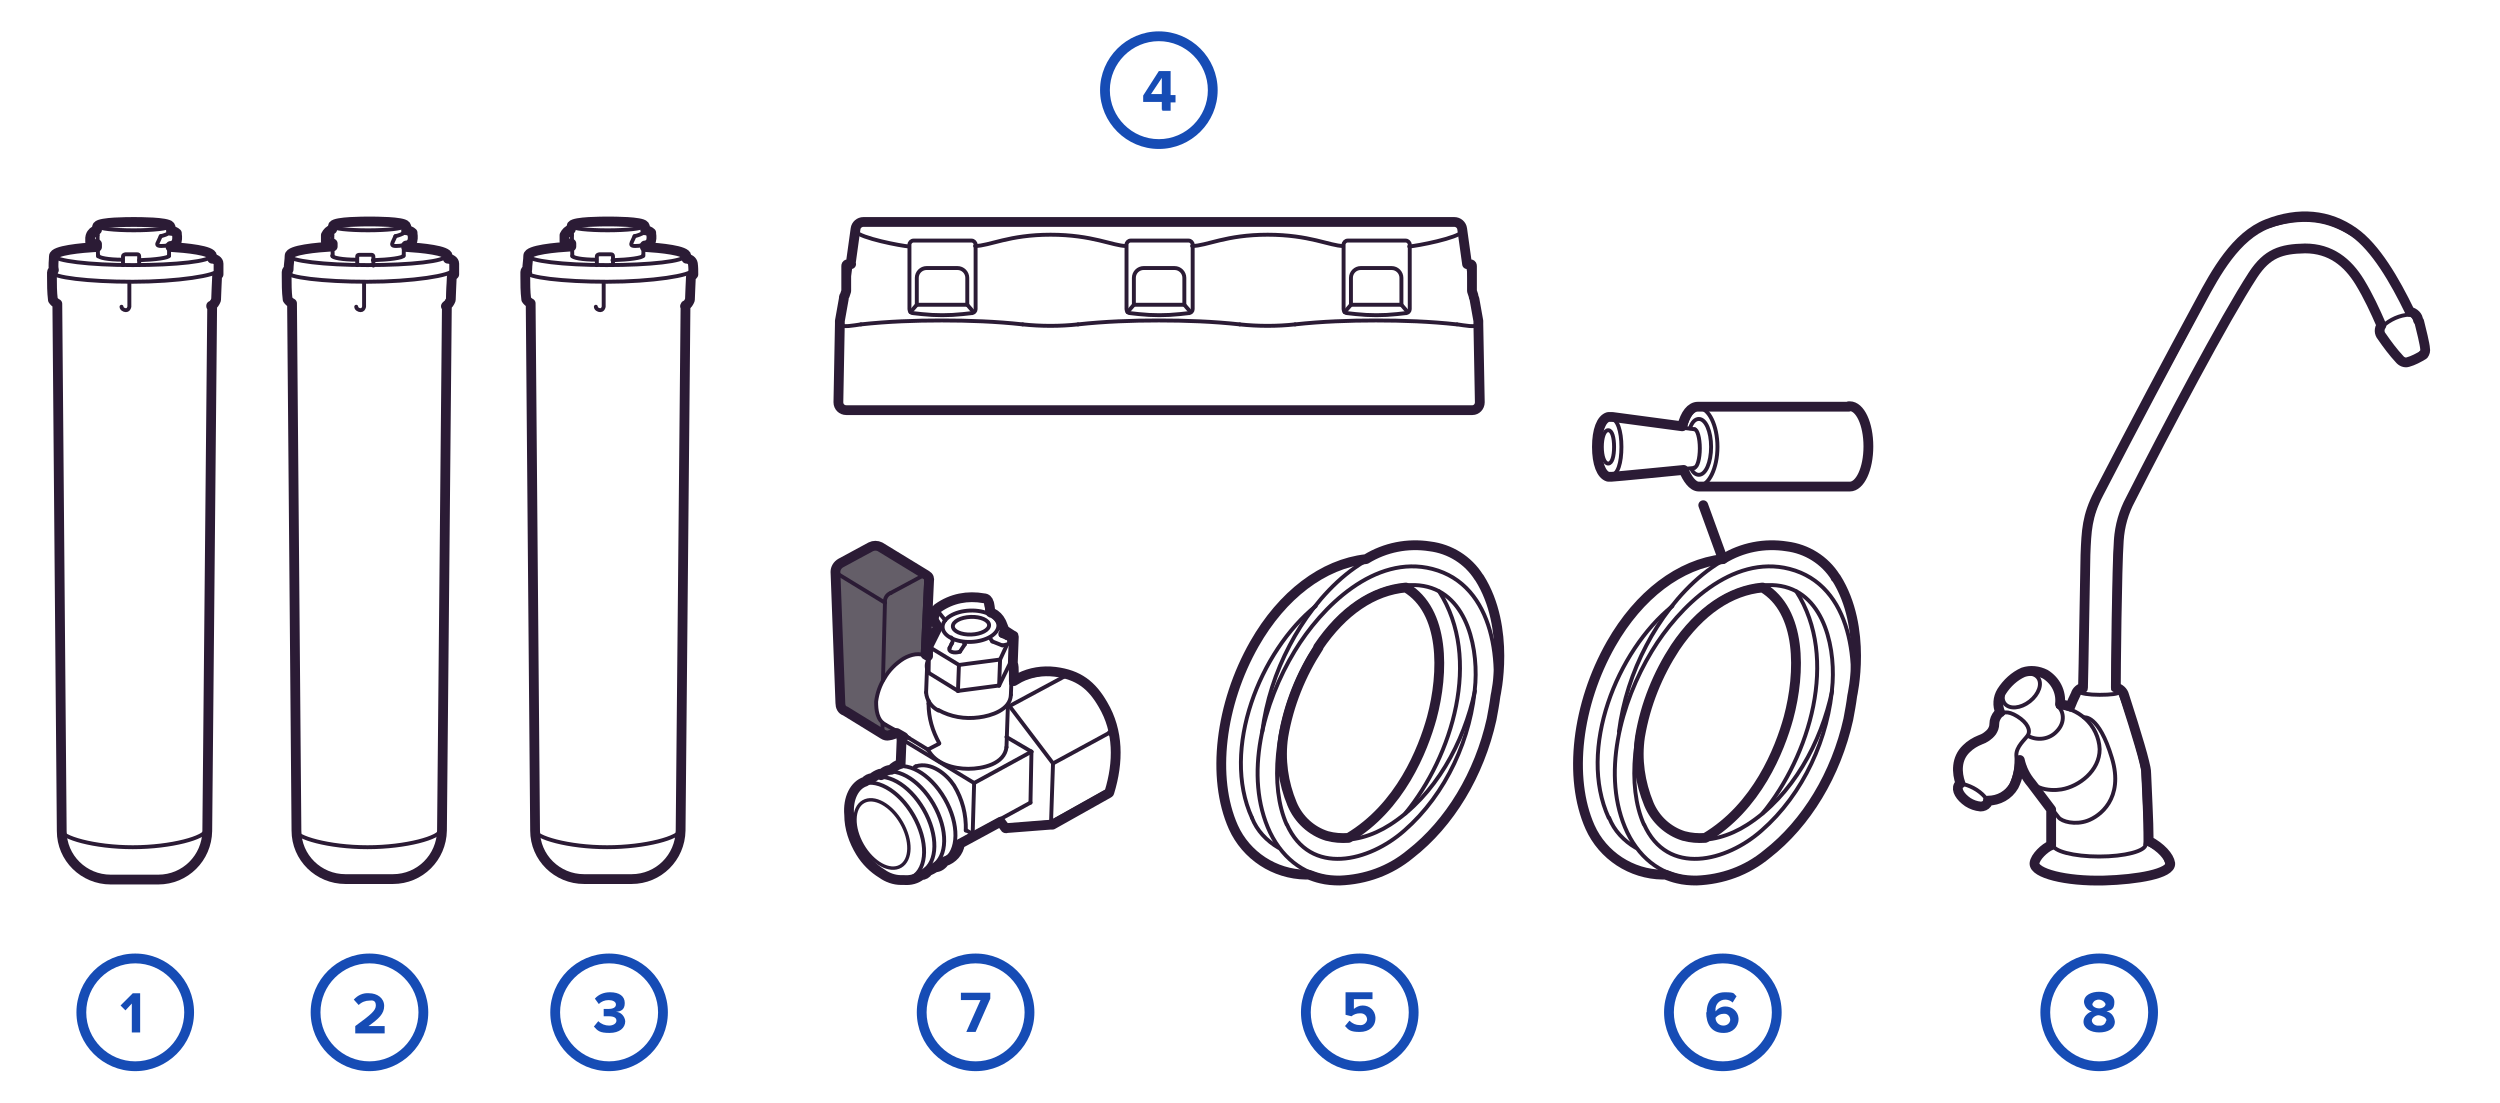 <?xml version="1.0" encoding="UTF-8"?>
<svg id="Layer_3" data-name="Layer 3" xmlns="http://www.w3.org/2000/svg" version="1.1" viewBox="0 0 510.2 225">
  <defs>
    <style>
      .cls-1 {
        stroke-width: 2px;
      }

      .cls-1, .cls-2, .cls-3, .cls-4, .cls-5 {
        fill: none;
        stroke: #2b1b35;
        stroke-linecap: round;
        stroke-linejoin: round;
      }

      .cls-2 {
        stroke-width: .8px;
      }

      .cls-3 {
        stroke-width: .8px;
      }

      .cls-4 {
        stroke-width: .7px;
      }

      .cls-6 {
        fill: #164cb5;
      }

      .cls-6, .cls-7 {
        stroke-width: 0px;
      }

      .cls-5 {
        stroke-width: .8px;
      }

      .cls-7 {
        fill: #645e68;
      }
    </style>
  </defs>
  <g>
    <path class="cls-6" d="M199.1,196.6c5.5,0,10,4.5,10,10s-4.5,10-10,10-10-4.5-10-10,4.5-10,10-10M199.1,194.6c-6.6,0-12,5.4-12,12s5.4,12,12,12,12-5.4,12-12-5.4-12-12-12h0Z"/>
    <path class="cls-6" d="M197.2,210.6l2.9-6.5h-4v-1.5h6v1.2l-3,6.8h-1.9Z"/>
  </g>
  <g>
    <path class="cls-6" d="M75.4,196.6c5.5,0,10,4.5,10,10s-4.5,10-10,10-10-4.5-10-10,4.5-10,10-10M75.4,194.6c-6.6,0-12,5.4-12,12s5.4,12,12,12,12-5.4,12-12-5.4-12-12-12h0Z"/>
    <path class="cls-6" d="M72.5,210.7v-1.3c3.3-2.4,4.2-3.2,4.2-4.2s-.6-1.1-1.3-1h0c-.8,0-1.6.3-2.2.9l-1-1.1c.8-.9,1.9-1.4,3.1-1.3,1.7,0,3.1,1,3.1,2.6s-1.1,2.6-3.2,4.1h3.3v1.5h-6v-.2Z"/>
  </g>
  <g>
    <path class="cls-6" d="M236.5,8.4c5.5,0,10,4.5,10,10s-4.5,10-10,10-10-4.5-10-10,4.5-10,10-10M236.5,6.4c-6.6,0-12,5.4-12,12s5.4,12,12,12,12-5.4,12-12-5.4-12-12-12h0Z"/>
    <path class="cls-6" d="M237.1,22.4v-1.6h-3.8v-1.3l3.2-5h2.4v4.9h1v1.5h-1v1.7h-1.7v-.2ZM237.1,15.9l-2.2,3.3h2.2v-3.3h0Z"/>
  </g>
  <g>
    <path class="cls-6" d="M124.3,196.6c5.5,0,10,4.5,10,10s-4.5,10-10,10-10-4.5-10-10,4.5-10,10-10M124.3,194.6c-6.6,0-12,5.4-12,12s5.4,12,12,12,12-5.4,12-12-5.4-12-12-12h0Z"/>
    <path class="cls-6" d="M121.2,209.5l.9-1.1c.6.6,1.4.9,2.2.9s1.5-.4,1.5-1-.5-.9-1.6-.9h-1v-1.5h1c.9,0,1.5-.3,1.5-.9s-.7-.9-1.5-.9-1.5.3-2,.8l-.8-1.1c.8-.9,1.9-1.3,3.1-1.3,1.9,0,3,.8,3,2.2s-.8,1.7-1.8,1.8c1,0,1.8.9,1.9,1.9,0,1.4-1.2,2.4-3.2,2.4s-2.4-.4-3.2-1.3h0Z"/>
  </g>
  <g>
    <path class="cls-6" d="M351.6,196.6c5.5,0,10,4.5,10,10s-4.5,10-10,10-10-4.5-10-10,4.5-10,10-10M351.6,194.6c-6.6,0-12,5.4-12,12s5.4,12,12,12,12-5.4,12-12-5.4-12-12-12h0Z"/>
    <path class="cls-6" d="M348.3,206.6c0-2.4,1.4-4.1,3.7-4.1s1.7.3,2.4.8l-.8,1.3c-.4-.4-1-.6-1.5-.6-1.2,0-2.1,1-2,2.2h0v.2c.5-.6,1.2-1,2-1,1.4,0,2.6,1,2.7,2.4v.2c0,1.6-1.3,2.8-2.9,2.8h-.2c-2.5,0-3.5-1.9-3.5-4.2h0ZM353.1,208.1c0-.7-.6-1.3-1.3-1.2h-.1c-.6,0-1.2.3-1.6.8,0,.9.7,1.6,1.6,1.6h0c.7,0,1.3-.4,1.4-1.1h0Z"/>
  </g>
  <g>
    <path class="cls-6" d="M277.5,196.6c5.5,0,10,4.5,10,10s-4.5,10-10,10-10-4.5-10-10,4.5-10,10-10M277.5,194.6c-6.6,0-12,5.4-12,12s5.4,12,12,12,12-5.4,12-12-5.4-12-12-12h0Z"/>
    <path class="cls-6" d="M274.4,209.5l1-1.2c.6.6,1.3.9,2.1.9.7.1,1.4-.4,1.5-1.1h0c0-.8-.6-1.3-1.3-1.3h-.2c-.6,0-1.2.2-1.7.6l-1.2-.3v-4.6h5.5v1.4h-3.8v2c.5-.4,1.1-.7,1.8-.7,1.4,0,2.5,1,2.6,2.4v.2c0,1.7-1.3,2.8-3.2,2.8s-2.3-.4-3-1.2h0Z"/>
  </g>
  <g>
    <path class="cls-6" d="M27.6,196.6c5.5,0,10,4.5,10,10s-4.5,10-10,10-10-4.5-10-10,4.5-10,10-10M27.6,194.6c-6.6,0-12,5.4-12,12s5.4,12,12,12,12-5.4,12-12h0c0-6.6-5.4-12-12-12h0Z"/>
    <path class="cls-6" d="M26.9,210.6v-5.8l-1.3,1.4-1-1,2.5-2.5h1.5v8h-1.7Z"/>
  </g>
  <g>
    <g id="LWPOLYLINE-89">
      <path class="cls-5" d="M259.2,169.9c5.8,11.9,19.1,11.6,28.5,4.3,8.5-6.6,14.3-17.1,16.6-27.5,2.4-10.7.9-27.3-12-30.6-11.7-3-22.6,7.7-28.1,16.8-6.3,10.4-10.5,25.4-5,37"/>
    </g>
    <g id="LWPOLYLINE-90">
      <path class="cls-5" d="M262.6,168.3c-7.1-15.9,5.7-49.4,26.1-48.9,10.1.3,12.9,11.7,12.4,19.9-.7,11.2-6,22.8-14.5,30.2-7.1,6.3-19.2,9.5-24-1.3"/>
    </g>
    <g id="LWPOLYLINE-91">
      <path class="cls-5" d="M286.8,166c9.6-11.7,15.7-31.6,6.9-45.3"/>
    </g>
    <g id="LWPOLYLINE-92">
      <path class="cls-5" d="M255.5,166.9c-6.4-14,1.7-34.1,13-43.2"/>
    </g>
    <g id="LWPOLYLINE-93">
      <path class="cls-5" d="M287,119.6c8.7,5.2,7.8,18.7,5.5,27-2.7,9.8-8.3,19.6-17.3,24.8"/>
    </g>
    <g id="LWPOLYLINE-94">
      <path class="cls-5" d="M260.9,173c-2.4-1.4-4.4-3.5-5.4-6.1"/>
    </g>
    <g id="LWPOLYLINE-95">
      <path class="cls-5" d="M305.2,141.7c2.1-10.9,0-27.6-13.5-29.9-12.5-2.1-23.3,9.9-28.5,19.9-2.9,5.5-4.8,11.4-5.6,17.6"/>
    </g>
    <g id="LWPOLYLINE-96">
      <path class="cls-5" d="M263.3,164.2c-1.9-4.5-2.5-9.5-1.8-14.3"/>
    </g>
    <g id="LWPOLYLINE-97">
      <path class="cls-5" d="M301,141c-2.2,10.5-8.1,21.4-17.3,27.3-7.3,4.7-16.5,4.6-20.5-4.1"/>
    </g>
    <g>
      <path class="cls-1" d="M269,132.1c5-7.4,11.2-11.6,17.9-12.2,8,4.8,7.8,17.3,5.3,26.6-1.8,6.5-6.4,18.2-17,24.5-1.5.1-2.9,0-4.4-.4-3.2-1-5.8-3.4-7.1-6.5h0c-1.8-4.3-2.5-9.1-1.8-13.8,1.1-6.5,3.6-12.7,7.2-18.2h0Z"/>
      <path class="cls-1" d="M301.8,117.8c-2.2-3.5-5.9-5.8-10-6.3-4.5-.7-9.1.2-13,2.6-8.8,1-17.1,7.3-22.8,17.3-7,12.3-8.8,27.3-4.3,37.4h0c2.6,5.8,8.4,9.6,14.8,9.7h.6c.8.3,1.6.6,2.5.8,1.2.3,2.5.4,3.8.4,5.3-.2,10.3-2,14.4-5.4,8.1-6.3,14.1-16.3,16.6-27.5.3-1.6.6-3.2.8-4.8,0,0,3.2-13.8-3.3-24.1h0Z"/>
    </g>
  </g>
  <g>
    <g>
      <path class="cls-5" d="M343.8,87.4c.6-2.4,1.7-4.1,3-4.1,1.9,0,3.7,3.5,3.7,7.9s-1.8,7.9-3.7,7.9-2.2-1.5-2.9-3.4"/>
      <path class="cls-5" d="M344.9,87.4c.4-1.3,1.1-1.9,1.8-1.9,1.4,0,2.5,2.5,2.5,5.7s-1.1,5.7-2.5,5.7c-.7,0-1.3-.6-1.5-1.2"/>
      <g>
        <path class="cls-5" d="M377.6,83.3c1.9,0,3.5,3.5,3.5,7.9s-1.5,7.9-3.5,7.9"/>
        <line class="cls-5" x1="346.9" y1="83.3" x2="377.6" y2="83.3"/>
        <line class="cls-5" x1="346.9" y1="99.1" x2="377.6" y2="99.1"/>
      </g>
      <g>
        <path class="cls-5" d="M345.8,87.6c.6,0,1.1,1.8,1.1,3.9s-.5,3.9-1.1,3.9"/>
        <line class="cls-5" x1="328.7" y1="97.1" x2="345.8" y2="95.5"/>
        <line class="cls-5" x1="328.7" y1="85.4" x2="345.8" y2="87.6"/>
      </g>
      <path class="cls-5" d="M330.9,91.2c0,3.2-.7,5.8-2.2,5.8s-2.3-2.6-2.3-5.8.9-5.8,2.3-5.8,2.2,2.6,2.2,5.8Z"/>
      <path class="cls-5" d="M329.4,91.2c0,1.9-.4,3.4-1.2,3.4s-1.3-1.5-1.3-3.4.5-3.4,1.3-3.4,1.2,1.5,1.2,3.4Z"/>
      <path class="cls-1" d="M377.3,83h-30.8c-1.4,0-2.6,1.5-3.2,4l-14.2-1.9h-.9c-1.4.4-2.3,2.7-2.3,6.1s.9,5.7,2.3,6.1h.7c.5,0,14.7-1.4,14.7-1.4.7,1.7,1.8,3.4,3.1,3.4h30.8c2.1,0,3.8-3.6,3.8-8.2s-1.7-8.2-3.8-8.2h-.2Z"/>
    </g>
    <line class="cls-1" x1="347.6" y1="103.1" x2="351.6" y2="114.1"/>
    <g id="LWPOLYLINE-98">
      <path class="cls-5" d="M332.1,169.9c5.8,11.9,19.1,11.6,28.5,4.3,8.5-6.6,14.3-17.1,16.6-27.5,2.4-10.7.9-27.3-12-30.6-11.7-3-22.6,7.7-28.1,16.8-6.3,10.4-10.5,25.4-5,37"/>
    </g>
    <g id="LWPOLYLINE-99">
      <path class="cls-5" d="M335.5,168.3c-7.1-15.9,5.7-49.4,26.1-48.9,10.1.3,12.9,11.7,12.4,19.9-.7,11.2-6,22.8-14.5,30.2-7.1,6.3-19.2,9.5-24-1.3"/>
    </g>
    <g id="LWPOLYLINE-100">
      <path class="cls-5" d="M359.7,166c9.6-11.7,15.7-31.6,6.9-45.3"/>
    </g>
    <g id="LWPOLYLINE-101">
      <path class="cls-5" d="M328.3,166.9c-6.4-14,1.7-34.1,13-43.2"/>
    </g>
    <g id="LWPOLYLINE-102">
      <path class="cls-5" d="M359.9,119.6c8.7,5.2,7.8,18.7,5.5,27-2.7,9.8-8.3,19.6-17.3,24.8"/>
    </g>
    <g id="LWPOLYLINE-103">
      <path class="cls-5" d="M333.8,173c-2.4-1.4-4.4-3.5-5.4-6.1"/>
    </g>
    <g id="LWPOLYLINE-104">
      <path class="cls-5" d="M378,141.7c2.1-10.9,0-27.6-13.5-29.9-12.5-2.1-23.3,9.9-28.5,19.9-2.9,5.5-4.8,11.4-5.6,17.6"/>
    </g>
    <g id="LWPOLYLINE-105">
      <path class="cls-5" d="M373.9,141c-2.2,10.5-8.1,21.4-17.3,27.3-7.3,4.7-16.5,4.6-20.5-4.1"/>
    </g>
    <g>
      <path class="cls-1" d="M341.9,132.1c5-7.4,11.2-11.6,17.8-12.2,8,4.8,7.8,17.3,5.3,26.6-1.8,6.5-6.4,18.2-17,24.5-1.5.1-2.9,0-4.4-.4-3.2-1-5.8-3.4-7.1-6.5h0c-1.8-4.4-2.5-9.1-1.8-13.8,1.1-6.5,3.6-12.7,7.2-18.2h0Z"/>
      <path class="cls-1" d="M374.6,117.8c-2.2-3.5-5.9-5.8-10-6.3-4.5-.7-9.1.2-13,2.6-8.8,1-17.1,7.3-22.8,17.3-7,12.3-8.8,27.3-4.3,37.4h0c2.6,5.8,8.4,9.6,14.8,9.7h.6c.8.3,1.6.6,2.5.8,1.2.3,2.5.4,3.8.4,5.3-.2,10.3-2,14.4-5.4,8.1-6.3,14.1-16.3,16.6-27.5.3-1.6.6-3.2.8-4.8,0,0,3.2-13.8-3.3-24.1h-.1Z"/>
    </g>
  </g>
  <g>
    <ellipse class="cls-5" cx="27.3" cy="46.2" rx="7.2" ry=".8"/>
    <path class="cls-5" d="M34.6,50.5c5.1.3,8.5,1,8.5,1.7,0,1.1-7.1,1.9-16,1.9s-16-.9-16-1.9,3.6-1.4,8.8-1.7"/>
    <path class="cls-5" d="M25,53c-2.9,0-4.9-.4-4.9-.8"/>
    <path class="cls-5" d="M34.5,52.2c0,.4-2.8.8-6.1.9"/>
    <path class="cls-5" d="M42,169.4c0,1.5-7,3.5-14.9,3.5s-14.7-2-14.7-3.5"/>
    <path class="cls-5" d="M44.5,55.1c0,1.1-8.3,2.4-17.4,2.4s-16.5-.9-16.5-2,0-.3.4-.4"/>
    <line class="cls-5" x1="10.6" y1="56.7" x2="10.6" y2="55.6"/>
    <path class="cls-5" d="M10.6,56.3c0,1.6,0,3.1.2,4.7.2.3.6.6.9.8"/>
    <path class="cls-5" d="M24.8,62.6c0,.4.5.7.9.7s.6-.3.7-.7v-5"/>
    <path class="cls-5" d="M11.2,52.3c0,1.2-.2,2.5-.2,3.7"/>
    <path class="cls-5" d="M43.2,52.9c.6,0,1.1.3,1.2.8,0,.7,0,1.3,0,2-.2,0-.3.3-.5.5,0,.2-.2,4.1-.2,4.7-.2.5-.5.9-.9,1.2"/>
    <path class="cls-5" d="M20,46.2c-.2,0,0,6.1,0,6.1"/>
    <path class="cls-5" d="M34.5,50v2.2"/>
    <path class="cls-5" d="M34.5,46.2c.1.5.1.9.1,1.4"/>
    <path class="cls-5" d="M25.1,54.1v-1.8q0-.3.5-.4h2.4q.4,0,.4.4v1.8"/>
    <path class="cls-5" d="M19.9,48h-1.1c-.2,0-.3.2-.3.4v.9c0,.1.1.2.5.2h.9"/>
    <path class="cls-5" d="M18.6,48c.2-.5.7-.9,1.3-1.1"/>
    <path class="cls-5" d="M32.8,48.2c1.7-.4,2-.9,2-1.1"/>
    <path class="cls-5" d="M32.8,48.2c-.2.4-.4.9-.6,1.3-.1.2-.4.7.7.7s1.9-.2,2.7-.7c.2-.6.2-1.2.1-1.8"/>
    <path class="cls-1" d="M43.1,62.5c.5-.3.8-.8,1-1.3,0-.6.2-4.5.2-4.7,0,0,0,0,0-.2,0,0,.2-.2.3-.3v-2.2c0-.6-.7-1-1.3-1v-.5h0c0-1.2-5.3-1.7-8.5-1.9v-.2c.4,0,.7-.2,1.1-.5.3-.6.3-1.3.2-1.9h0v-.2c-.3-.3-.8-.5-1.2-.5,0-.3,0-.7-.2-1-.6-.8-6.2-.8-7.4-.8s-6.8,0-7.4.8c-.1.2-.2.5-.1.8-.6.2-1.1.6-1.3,1.2,0,0-.1.3-.1.4v.9c0,.3.4.5.7.4h.7v.6c-3.3.2-8.8.7-8.8,1.9h0c0,.9-.2,1.9,0,2.8-.2,0-.4.3-.4.5v.8c0,1.6,0,3.2.2,4.8.2.3.5.6.9.8l.9,107.6c0,5.5,4.5,9.9,10,9.9h9.7c5.5,0,9.9-4.4,10-9.9l1-107.2h-.2ZM10.8,55.7h0Z"/>
  </g>
  <g>
    <ellipse class="cls-5" cx="75.1" cy="46.2" rx="7.2" ry=".8"/>
    <path class="cls-5" d="M82.5,50.5c5.1.3,8.5,1,8.5,1.7,0,1.1-7.1,1.9-16,1.9s-16-.9-16-1.9,3.6-1.4,8.8-1.7"/>
    <path class="cls-5" d="M72.8,53c-2.9,0-5-.4-5-.8"/>
    <path class="cls-5" d="M82.3,52.2c0,.4-2.8.8-6.2.9"/>
    <path class="cls-5" d="M89.9,169.4c0,1.5-7,3.5-14.9,3.5s-14.8-2-14.8-3.5"/>
    <path class="cls-5" d="M92.4,55.1c0,1.1-8.3,2.4-17.4,2.4s-16.5-.9-16.5-2,0-.3.4-.4"/>
    <line class="cls-5" x1="58.5" y1="56.7" x2="58.5" y2="55.6"/>
    <path class="cls-5" d="M58.5,56.3c0,1.6,0,3.1.2,4.7.2.3.6.6.9.8"/>
    <path class="cls-5" d="M72.7,62.6c0,.4.5.7.9.7s.6-.3.7-.7v-5"/>
    <path class="cls-5" d="M59,52.3c0,1.2-.2,2.5-.2,3.7"/>
    <path class="cls-5" d="M91,52.9c.6,0,1.1.3,1.2.8,0,.7,0,1.3,0,2-.2,0-.3.3-.5.5,0,.2-.2,4.1-.2,4.7-.2.5-.5.9-.9,1.2"/>
    <path class="cls-5" d="M67.9,46.2c-.2,0,0,6.1,0,6.1"/>
    <path class="cls-5" d="M82.4,50v2.2"/>
    <path class="cls-5" d="M82.3,46.2c0,.5,0,.9,0,1.4"/>
    <path class="cls-5" d="M72.9,54.1v-1.8q0-.3.5-.3h2.4q.4,0,.4.4v1.8"/>
    <path class="cls-5" d="M67.8,48h-1.1c-.3,0-.3,0-.3.4v.9c0,0,0,.2.5.2h.9"/>
    <path class="cls-5" d="M66.5,48c.2-.5.7-.9,1.3-1.1"/>
    <path class="cls-5" d="M80.7,48.2c1.7-.4,2-.9,2-1.1"/>
    <path class="cls-5" d="M80.7,48.2c-.2.4-.4.9-.6,1.3,0,.2-.4.7.7.7s1.9-.2,2.7-.7c.2-.6.2-1.2,0-1.8"/>
    <path class="cls-1" d="M91,62.5c.5-.3.8-.8,1-1.3,0-.6.2-4.5.2-4.7,0,0,0,0,.2-.2,0,0,.2-.2.3-.3v-2.2c0-.6-.7-1-1.3-1v-.5h0c0-1.2-5.3-1.7-8.5-1.9v-.3c.4,0,.7-.2,1.1-.5.3-.6.3-1.3.2-1.9h0v-.2c-.3-.3-.8-.5-1.2-.5,0-.3,0-.7-.2-1-.6-.8-6.2-.8-7.4-.8s-6.8,0-7.4.8c0,.2-.2.5-.2.8-.6.2-1,.6-1.3,1.2,0,0,0,.3,0,.4v.9c0,.3.4.5.7.4h.7v.6c-3.3.2-8.8.7-8.8,1.9h0c0,.9-.2,1.8-.2,2.8-.2,0-.4.3-.4.5v.8c0,1.6,0,3.2.2,4.8.2.3.5.6.9.8l.9,107.6c0,5.5,4.5,9.9,10,9.9h9.7c5.5,0,9.9-4.4,10-9.9l1-107.2v.2ZM58.7,55.7h0Z"/>
  </g>
  <g>
    <ellipse class="cls-5" cx="124" cy="46.2" rx="7.2" ry=".8"/>
    <path class="cls-5" d="M131.3,50.5c5.1.3,8.5,1,8.5,1.7,0,1.1-7.1,1.9-16,1.9s-16-.9-16-1.9,3.6-1.4,8.8-1.7"/>
    <path class="cls-5" d="M121.7,53c-2.9,0-4.9-.4-4.9-.8"/>
    <path class="cls-5" d="M131.2,52.2c0,.4-2.8.8-6.2.9"/>
    <path class="cls-5" d="M138.8,169.4c0,1.5-7,3.5-14.9,3.5s-14.8-2-14.8-3.5"/>
    <path class="cls-5" d="M141.3,55.1c0,1.1-8.3,2.4-17.4,2.4s-16.5-.9-16.5-2,0-.3.4-.4"/>
    <line class="cls-5" x1="107.3" y1="56.7" x2="107.3" y2="55.6"/>
    <path class="cls-5" d="M107.4,56.3c0,1.6,0,3.1.2,4.7.2.3.6.6.9.8"/>
    <path class="cls-5" d="M121.6,62.6c0,.4.5.7.9.7s.6-.3.7-.7v-5"/>
    <path class="cls-5" d="M107.9,52.3c0,1.2-.2,2.5-.2,3.7"/>
    <path class="cls-5" d="M139.9,52.9c.6,0,1.1.3,1.2.8.1.7.1,1.3.1,2-.2,0-.3.3-.5.5,0,.2-.2,4.1-.2,4.7-.2.5-.5.9-.9,1.2"/>
    <path class="cls-5" d="M116.8,46.2c-.2,0,0,6.1,0,6.1"/>
    <path class="cls-5" d="M131.3,50v2.2"/>
    <path class="cls-5" d="M131.2,46.2c0,.5,0,.9,0,1.4"/>
    <path class="cls-5" d="M121.8,54.1v-1.8q0-.3.5-.4h2.4q.4,0,.4.4v1.8"/>
    <path class="cls-5" d="M116.7,48h-1.1c-.2,0-.3.2-.3.4v.9c0,.1,0,.2.5.2h.9"/>
    <path class="cls-5" d="M115.4,48c.2-.5.7-.9,1.3-1.1"/>
    <path class="cls-5" d="M129.5,48.2c1.7-.4,2-.9,2-1.1"/>
    <path class="cls-5" d="M129.5,48.2c-.2.4-.4.9-.6,1.3,0,.2-.4.7.7.7s1.9-.2,2.7-.7c.2-.6.2-1.2,0-1.8"/>
    <path class="cls-1" d="M139.8,62.5c.5-.3.8-.8,1-1.3,0-.6.2-4.5.2-4.7,0,0,.1,0,.2-.2.1,0,.2-.2.3-.3,0-.7,0-1.5-.1-2.2-.1-.6-.7-1-1.3-1v-.5h0c0-1.2-5.3-1.7-8.5-1.9v-.3c.4,0,.7-.2,1.1-.5.3-.6.3-1.3.2-1.9h0v-.2c-.3-.3-.8-.5-1.2-.5,0-.3,0-.7-.2-1-.6-.8-6.2-.8-7.4-.8s-6.8,0-7.4.8c0,.2-.2.5-.2.8-.6.2-1,.6-1.3,1.2,0,0,0,.3,0,.4v.9c0,.3.4.5.7.4h.7v.6c-3.3.2-8.8.7-8.8,1.9h0c0,.9-.2,1.8-.2,2.8-.2,0-.4.3-.4.5v.8c0,1.6,0,3.2.2,4.8.2.3.5.6.9.8l.9,107.6c0,5.5,4.5,9.9,10,9.9h9.7c5.5,0,9.9-4.4,10-9.9l1-107.2v.2ZM107.6,55.7h0Z"/>
  </g>
  <g>
    <polygon class="cls-7" points="183.2 149.3 180.7 150 171.1 144.2 170.2 115.7 178 111.2 189.1 117.4 188.7 133.4 185.1 134.1 180.8 137.6 178.7 142.7 179.6 147.5 183.2 149.3"/>
    <g id="LWPOLYLINE-106">
      <line class="cls-5" x1="180.6" y1="123" x2="171.1" y2="117.2"/>
    </g>
    <g id="LWPOLYLINE-107">
      <path class="cls-5" d="M171.1,117.2c-.3,0-.4-.4-.5-.6"/>
    </g>
    <g id="LWPOLYLINE-108">
      <line class="cls-5" x1="198.5" y1="170.2" x2="198.8" y2="159.8"/>
    </g>
    <g id="LWPOLYLINE-110">
      <line class="cls-5" x1="198.8" y1="159.8" x2="210.5" y2="153.4"/>
    </g>
    <g id="LWPOLYLINE-112">
      <line class="cls-5" x1="206.1" y1="144.2" x2="214.9" y2="155.8"/>
    </g>
    <g id="LWPOLYLINE-113">
      <line class="cls-5" x1="204.2" y1="167.1" x2="205.3" y2="168.6"/>
    </g>
    <g id="LWPOLYLINE-114">
      <line class="cls-5" x1="214.9" y1="155.8" x2="214.5" y2="167.7"/>
    </g>
    <g id="LWPOLYLINE-115">
      <line class="cls-5" x1="226.3" y1="149.6" x2="214.9" y2="155.8"/>
    </g>
    <g id="LWPOLYLINE-116">
      <line class="cls-5" x1="208.4" y1="138.5" x2="206.4" y2="139.6"/>
    </g>
    <g id="LWPOLYLINE-117">
      <line class="cls-5" x1="206" y1="144.1" x2="217.7" y2="137.8"/>
    </g>
    <g id="LWPOLYLINE-118">
      <line class="cls-5" x1="205.7" y1="144.1" x2="206" y2="144.1"/>
    </g>
    <g id="LWPOLYLINE-119">
      <path class="cls-5" d="M226.4,149.4c.5,1,1.4,1.3,1.5,5.2"/>
    </g>
    <g id="LWPOLYLINE-120">
      <line class="cls-5" x1="208.4" y1="138.5" x2="208.3" y2="138.5"/>
    </g>
    <g id="LWPOLYLINE-121">
      <path class="cls-5" d="M195.9,133c-1.2.4-2.5,0-2.1-.8"/>
    </g>
    <g id="LWPOLYLINE-122">
      <line class="cls-5" x1="196.9" y1="131.5" x2="195.9" y2="133"/>
    </g>
    <g id="LWPOLYLINE-123">
      <line class="cls-5" x1="204.5" y1="131.7" x2="202.5" y2="130.9"/>
    </g>
    <g id="LWPOLYLINE-124">
      <path class="cls-5" d="M194.2,131.4c.3-.4.3-1-.1-1.3h0"/>
    </g>
    <g id="LWPOLYLINE-125">
      <path class="cls-5" d="M206,130.8c.1.8-.9.8-1.4.9"/>
    </g>
    <g id="LWPOLYLINE-126">
      <line class="cls-5" x1="202.5" y1="130.9" x2="202.1" y2="130.3"/>
    </g>
    <g id="LWPOLYLINE-127">
      <path class="cls-5" d="M204.2,129.2v.4"/>
    </g>
    <g id="LWPOLYLINE-128">
      <line class="cls-5" x1="204.4" y1="128.9" x2="204.2" y2="129.2"/>
    </g>
    <g id="LWPOLYLINE-129">
      <line class="cls-5" x1="191.3" y1="124.6" x2="191.3" y2="124.5"/>
    </g>
    <g id="LWPOLYLINE-130">
      <line class="cls-5" x1="188.7" y1="117.6" x2="179.2" y2="111.8"/>
    </g>
    <g id="LWPOLYLINE-131">
      <line class="cls-5" x1="170.6" y1="116.6" x2="171.5" y2="143.4"/>
    </g>
    <g id="LWPOLYLINE-132">
      <path class="cls-5" d="M171.5,115.1c-.5.3-.9.8-.9,1.5"/>
    </g>
    <g id="LWPOLYLINE-133">
      <line class="cls-5" x1="177.6" y1="111.8" x2="171.5" y2="115.1"/>
    </g>
    <g id="LWPOLYLINE-134">
      <path class="cls-5" d="M179.2,111.8c-.5-.3-1.1-.3-1.6,0"/>
    </g>
    <g id="LWPOLYLINE-135">
      <line class="cls-5" x1="172.4" y1="144.6" x2="180.4" y2="149.5"/>
    </g>
    <g id="LWPOLYLINE-136">
      <path class="cls-5" d="M171.5,143.4c0,.5.4,1,.8,1.3"/>
    </g>
    <g id="LWPOLYLINE-137">
      <line class="cls-5" x1="206.3" y1="141.8" x2="206.5" y2="136.9"/>
    </g>
    <g id="LWPOLYLINE-138">
      <line class="cls-5" x1="189.2" y1="136" x2="189" y2="141.3"/>
    </g>
    <g id="LWPOLYLINE-139">
      <line class="cls-5" x1="205.4" y1="152.5" x2="205.7" y2="143.8"/>
    </g>
    <g id="LWPOLYLINE-140">
      <line class="cls-5" x1="189.5" y1="143" x2="189.5" y2="143.6"/>
    </g>
    <g id="LWPOLYLINE-141">
      <line class="cls-5" x1="189.5" y1="134.3" x2="189.1" y2="134.1"/>
    </g>
    <g id="LWPOLYLINE-142">
      <line class="cls-5" x1="180.7" y1="147.9" x2="185.5" y2="150.6"/>
    </g>
    <g id="LWPOLYLINE-143">
      <line class="cls-5" x1="186.9" y1="156.4" x2="186.7" y2="156.5"/>
    </g>
    <g id="LWPOLYLINE-144">
      <line class="cls-5" x1="195.5" y1="171.9" x2="198.6" y2="170.2"/>
    </g>
    <g id="LWPOLYLINE-145">
      <line class="cls-5" x1="198.6" y1="170.2" x2="210.3" y2="163.8"/>
    </g>
    <g id="LWPOLYLINE-146">
      <path class="cls-5" d="M189.2,134.1c-1.4-1.1-3.4-.5-4.8.3-1.6,1-3,2.4-3.9,4-.9,1.4-1.5,3.1-1.7,4.8,0,1.7.2,3.8,1.9,4.7"/>
    </g>
    <g id="LWPOLYLINE-147">
      <line class="cls-5" x1="210.3" y1="163.8" x2="210.5" y2="153.4"/>
    </g>
    <g id="LWPOLYLINE-148">
      <line class="cls-5" x1="183.9" y1="150.7" x2="183.7" y2="156.1"/>
    </g>
    <g id="LWPOLYLINE-149">
      <path class="cls-5" d="M214.3,167.8h.2"/>
    </g>
    <g id="LWPOLYLINE-150">
      <line class="cls-5" x1="205.3" y1="168.6" x2="214.3" y2="167.8"/>
    </g>
    <g id="LWPOLYLINE-151">
      <line class="cls-5" x1="214.5" y1="167.8" x2="226" y2="161.4"/>
    </g>
    <g id="LWPOLYLINE-152">
      <line class="cls-5" x1="208.3" y1="138.5" x2="206.4" y2="139.5"/>
    </g>
    <g id="LWPOLYLINE-153">
      <line class="cls-5" x1="208.4" y1="138.5" x2="208.3" y2="138.5"/>
    </g>
    <g id="LWPOLYLINE-154">
      <line class="cls-5" x1="194.2" y1="131.4" x2="193.8" y2="132.2"/>
    </g>
    <g id="LWPOLYLINE-155">
      <line class="cls-5" x1="196.9" y1="131.5" x2="196.7" y2="131.1"/>
    </g>
    <g id="LWPOLYLINE-156">
      <path class="cls-5" d="M206,130.8c0-.3-.3-.5-.6-.6"/>
    </g>
    <g id="LWPOLYLINE-157">
      <line class="cls-5" x1="205.4" y1="130.2" x2="204.5" y2="129.8"/>
    </g>
    <g id="LWPOLYLINE-158">
      <path class="cls-5" d="M204.5,129.8c-.2,0-.3-.2-.3-.3"/>
    </g>
    <g id="LWPOLYLINE-159">
      <line class="cls-5" x1="204.6" y1="128.7" x2="203.9" y2="127.1"/>
    </g>
    <g id="LWPOLYLINE-160">
      <line class="cls-5" x1="191.3" y1="124.5" x2="190.7" y2="126.1"/>
    </g>
    <g id="LWPOLYLINE-161">
      <path class="cls-5" d="M180.1,149.3c.2.2.4.3.7.2"/>
    </g>
    <g id="LWPOLYLINE-162">
      <line class="cls-5" x1="180.6" y1="123" x2="180.2" y2="138.8"/>
    </g>
    <g id="LWPOLYLINE-163">
      <line class="cls-5" x1="180.1" y1="147.5" x2="180.1" y2="149.3"/>
    </g>
    <g id="LWPOLYLINE-164">
      <path class="cls-5" d="M181.8,121c-.8.3-1.3,1.1-1.2,2"/>
    </g>
    <g id="LWPOLYLINE-165">
      <line class="cls-5" x1="188.3" y1="117.5" x2="181.8" y2="121"/>
    </g>
    <g id="LWPOLYLINE-166">
      <path class="cls-5" d="M189,118.4c0-.4-.1-.8-.5-.9h-.2"/>
    </g>
    <g id="LWPOLYLINE-167">
      <line class="cls-5" x1="188.3" y1="133.5" x2="189" y2="118.4"/>
    </g>
    <g id="LWPOLYLINE-168">
      <path class="cls-5" d="M180.8,149.6c.6-.1,1.2-.3,1.8-.6"/>
    </g>
    <g id="LWPOLYLINE-169">
      <line class="cls-5" x1="203.9" y1="139.9" x2="204.1" y2="134.6"/>
    </g>
    <g id="LWPOLYLINE-170">
      <line class="cls-5" x1="195.5" y1="141" x2="203.9" y2="139.9"/>
    </g>
    <g id="LWPOLYLINE-171">
      <line class="cls-5" x1="195.5" y1="141" x2="195.7" y2="135.7"/>
    </g>
    <g id="LWPOLYLINE-172">
      <line class="cls-5" x1="195.7" y1="135.7" x2="204.1" y2="134.6"/>
    </g>
    <g id="LWPOLYLINE-173">
      <line class="cls-5" x1="191.5" y1="128.2" x2="189.6" y2="132"/>
    </g>
    <g id="LWPOLYLINE-174">
      <line class="cls-5" x1="206.4" y1="129.9" x2="204.6" y2="128.7"/>
    </g>
    <g id="LWPOLYLINE-175">
      <line class="cls-5" x1="204.1" y1="134.6" x2="205.4" y2="131.8"/>
    </g>
    <g id="LWPOLYLINE-176">
      <line class="cls-5" x1="206" y1="130.8" x2="206.4" y2="129.9"/>
    </g>
    <g id="LWPOLYLINE-177">
      <line class="cls-5" x1="189.6" y1="132" x2="195.7" y2="135.7"/>
    </g>
    <g id="LWPOLYLINE-178">
      <line class="cls-5" x1="189.5" y1="137.3" x2="195.5" y2="141"/>
    </g>
    <g id="LWPOLYLINE-179">
      <line class="cls-5" x1="189.5" y1="137.3" x2="189.6" y2="132"/>
    </g>
    <g id="LWPOLYLINE-180">
      <path class="cls-5" d="M189.5,134.6c-.5.8-.5,1.8,0,2.7"/>
    </g>
    <g id="LWPOLYLINE-181">
      <path class="cls-5" d="M191.5,144.9c2.5,1.4,5.4,1.9,8.3,1.5,2.4-.3,6.4-1.5,6.5-4.6"/>
    </g>
    <g id="LWPOLYLINE-182">
      <path class="cls-5" d="M189,141.3c.1,1.6,1.1,3,2.5,3.7"/>
    </g>
    <g id="LWPOLYLINE-183">
      <path class="cls-5" d="M177.4,159.7c-2.7.2-4.1,3.3-3.8,6.6"/>
    </g>
    <g id="LWPOLYLINE-184">
      <path class="cls-5" d="M175.9,173.7c-2-3.5-2.8-6.8-1.9-10.9"/>
    </g>
    <g id="LWPOLYLINE-185">
      <path class="cls-5" d="M192.5,175.4c1.6-.4,2.8-1.8,3-3.5"/>
    </g>
    <g id="LWPOLYLINE-186">
      <line class="cls-5" x1="206.2" y1="135.2" x2="206.4" y2="129.9"/>
    </g>
    <g id="LWPOLYLINE-187">
      <line class="cls-5" x1="203.9" y1="139.9" x2="206.2" y2="135.2"/>
    </g>
    <g id="LWPOLYLINE-188">
      <path class="cls-5" d="M191.6,151.8c-.8.4-1.5.8-2.3,1.2"/>
    </g>
    <g id="LWPOLYLINE-189">
      <path class="cls-5" d="M189.5,143.6c0,2.9.8,5.6,2.2,8.1"/>
    </g>
    <g id="LWPOLYLINE-190">
      <path class="cls-5" d="M189.4,153c1.5,2.9,5.2,3.9,8.2,3.9s7.4-1,7.8-4.4"/>
    </g>
    <g id="LWPOLYLINE-191">
      <line class="cls-5" x1="189.4" y1="153" x2="184.8" y2="150.2"/>
    </g>
    <g id="LWPOLYLINE-192">
      <line class="cls-5" x1="197.1" y1="169.4" x2="198.5" y2="170.2"/>
    </g>
    <g id="LWPOLYLINE-193">
      <path class="cls-5" d="M186.9,156.4c3.1-1,6.3,1.6,7.8,3.9,1.7,2.8,2.5,5.9,2.4,9.2"/>
    </g>
    <g id="LWPOLYLINE-194">
      <line class="cls-5" x1="184.1" y1="150.9" x2="198.8" y2="159.8"/>
    </g>
    <g id="LWPOLYLINE-195">
      <line class="cls-5" x1="205.4" y1="150.4" x2="210.5" y2="153.4"/>
    </g>
    <g id="LWPOLYLINE-196">
      <path class="cls-5" d="M184.1,150.6s0,.1-.1,0c0,0,0,.1.1.2"/>
    </g>
    <g id="LWPOLYLINE-197">
      <line class="cls-5" x1="184.8" y1="150.2" x2="184.1" y2="150.6"/>
    </g>
    <g id="LWPOLYLINE-198">
      <path class="cls-5" d="M214.5,137.2c-2.1.3-4.1.7-6.2,1.3"/>
    </g>
    <g id="LWPOLYLINE-199">
      <path class="cls-5" d="M227.8,152.4c.4,3.3-.6,6.1-1.8,9"/>
    </g>
    <g id="LWPOLYLINE-200">
      <path class="cls-5" d="M191.5,128.5c0-.4,0-.8-.1-1.1"/>
    </g>
    <g id="LWPOLYLINE-201">
      <line class="cls-5" x1="191.3" y1="127.4" x2="190.7" y2="126.3"/>
    </g>
    <g id="LWPOLYLINE-202">
      <path class="cls-5" d="M190.8,126.4v-.3"/>
    </g>
    <g id="LWPOLYLINE-203">
      <path class="cls-5" d="M201.3,123.4s.2,1.2.2,1.6"/>
    </g>
    <path class="cls-5" d="M206.5,136.9c0-.6,0-1.2-.2-1.7"/>
    <ellipse class="cls-3" cx="198.1" cy="127.8" rx="5.7" ry="3.2" transform="translate(-4.8 7.7) rotate(-2.2)"/>
    <ellipse class="cls-3" cx="198.2" cy="127.7" rx="3.7" ry="1.8" transform="translate(-4.8 7.7) rotate(-2.2)"/>
    <line class="cls-5" x1="192.9" y1="126.6" x2="191.3" y2="124.6"/>
    <path class="cls-1" d="M179.6,157.9c-.6.2-1.1.5-1.6.9-.5,0-1.1.3-1.4.7-2.2.7-3.6,3.4-3.3,6.8h0c0,2.7.9,5.3,2.3,7.6h0c1.1,1.8,2.6,3.3,4.4,4.4h0c1.1.8,2.5,1.3,3.9,1.3h.6c1.3.1,2.5-.2,3.5-1,.6,0,1.1-.3,1.4-.8.5-.2,1-.5,1.5-.8.8,0,1.5-.6,1.9-1.2,1.6-.5,2.9-1.9,3.1-3.6l8.3-4.5.9,1.2c0,.1.2.2.3.1l9-.7h.4l11.4-6.4s.2-.1.2-.2c1.9-6.2,1.9-12.5-1.3-17.9-2.3-4-5-6.1-9.8-6.7-2.5-.3-5,.1-7.2,1.2l-1.2.7v-1.9c0-.6,0-1.2-.2-1.8,0,0,.2-5.1.2-5.3s0-.3-.2-.3l-1.7-1.1-.6-1.5s0,0-.1-.2c-.4-.8-1-1.4-1.8-1.8-.1,0-.3,0-.4-.2,0-.4-.2-1.9-.3-1.9-.1-.5-.5-.9-1-.9-3.3-.6-6.6,0-9.4,2-.1,0-.2.2-.3.4l-.5,1.4v.7l.6,1c0,.2.1.4.1.6l-1.9,3.8v1.9c-.2-.1-.3-.2-.5-.3,0,0,.7-14.5.7-15,.1-.5,0-.9-.5-1.2l-9.5-5.8h0c-.6-.3-1.3-.3-1.9,0h0l-6.1,3.3h0c-.7.4-1.1,1.1-1.1,1.8h0l1,26.8c0,.7.3,1.4,1,1.6l7.8,4.8c.3.2.7.3,1.1.2.4,0,1.6-.5,1.6-.5l1.4.8-.3.2c-.1,0-.2.2-.1.3l-.2,5c-.7.2-1.4.6-1.9,1.2-.8,0-1.6.4-2.1,1.1l-.2-.3Z"/>
    <ellipse class="cls-4" cx="180" cy="170.2" rx="4.6" ry="7.6" transform="translate(-61 112.8) rotate(-30)"/>
    <path class="cls-5" d="M175.4,160.3c3.1-1.8,8,.9,11,6.1s2.9,10.8-.2,12.6"/>
    <path class="cls-5" d="M177.5,159.1c3.1-1.8,8,.9,11,6.1s2.9,10.8-.2,12.6"/>
    <path class="cls-5" d="M179.5,158c3.1-1.8,8,.9,11,6.1s2.9,10.8-.2,12.6"/>
    <path class="cls-5" d="M181.8,156.9c3.1-1.8,8,.9,11,6.1s2.9,10.8-.2,12.6"/>
  </g>
  <g>
    <path class="cls-5" d="M494.1,68.2c-.2-1-.6-1.9-1.1-2.7-.6-1.1-.7-1.4-1.4-1.3-2.8-5.8-6.5-13.5-11.4-16.3-3.6-2.1-8.4-4.6-17.4-1.7-8.3,2.7-11.9,12.5-13.5,15.7-3.1,6.3-16.2,29.8-20.7,39.1-2.1,4.5-2.6,7.3-2.8,14.8,0,3.7-.4,25-.4,25"/>
    <path class="cls-5" d="M431.3,140.7s.2-24.3.6-30.3c.3-2.7,1.1-5.4,2.4-7.8,2.9-5.4,22-41.5,25-46.6,2.4-4.1,8.2-6,11.4-5.5,4.6.7,8.2,2.4,11,7.1,1.7,2.9,3.2,5.9,4.5,9-.4.5-.6.9,0,2.1.5,1.1,1.1,2,1.8,2.9,1.3,1.5,2.1,2.1,2.6,2.1s3.5-.9,3.5-1.8"/>
    <path class="cls-5" d="M486.2,66.6c1.6-1.4,3.5-2.3,5.6-2.4"/>
    <path class="cls-5" d="M431.3,140.7c.5,0,.9.1,1.2.5,0,.4-1.8.6-4,.6s-4-.3-4-.6c.3-.3.7-.5,1.1-.4"/>
    <path class="cls-5" d="M424.4,141.2c-.9.3-1.8,3.1-1.9,3.6"/>
    <path class="cls-5" d="M432.5,141.2c.6.6,4.7,13.5,4.9,16.2s.7,13.9.4,14.9"/>
    <path class="cls-5" d="M418.8,172.3v-7.2"/>
    <path class="cls-5" d="M437.9,172.3c0,1.4-4.3,2.5-9.5,2.5s-9.5-1.1-9.5-2.5"/>
    <path class="cls-5" d="M415.4,176.3c.4-1.7,1.7-3,3.4-3.5"/>
    <path class="cls-5" d="M442.3,176.3c-.5-1.9-.9-2.7-4.4-4.3"/>
    <ellipse class="cls-2" cx="412.5" cy="141" rx="4.3" ry="2.8" transform="translate(.9 284.5) rotate(-38.1)"/>
    <path class="cls-5" d="M408.8,145.6c-.6-.8-1.5-3.1.8-5.6"/>
    <path class="cls-5" d="M412.8,137.7c1.4-.5,3-.4,4.4.3,2.1,1.3,3.2,3.7,2.8,6.2,2,.2,3.9,1,5.5,2.4,1.8,1.6,2.9,3.9,3,6.3,0,4.4-4.2,7.6-7.8,8.2-2.3.4-7.3.1-7.6-4.8"/>
    <path class="cls-5" d="M415,160.2s4.4,5.7,5.1,6.6,3.4,1.6,5.9.7,7.5-4.5,5-12.8c-2.7-9-5.7-8.3-5.7-8.3"/>
    <path class="cls-5" d="M413.9,150.2c1.9,1,4.3.7,5.8-.9,2-2,1.3-4.4.3-5.1"/>
    <path class="cls-5" d="M400.5,160c-.8-1.9-1-4.8,1-6.8s3.9-1.6,5.3-3.6c.8-1.1.3-2.7,1.2-3.6.6-.6,1.6-1.1,3.7.2s2.8,2.9,2.1,3.9c-.5.8-2.4,2.3-2.3,4.1.2,2.1-.2,4.2-1.1,6.1-1.1,1.8-3.1,2.9-5.2,2.8"/>
    <path class="cls-5" d="M405.1,163.8c-.4.7-1.9.5-3.3-.4s-2.2-2.2-1.8-2.8"/>
    <path class="cls-1" d="M493.5,65.4c0-.9-.8-1.6-1.7-1.8-3.1-6.4-7-13.1-11.4-16.2-5.2-3.7-11.3-4.2-17.7-1.7s-10.5,9.9-13.7,15.9c-6.5,12-13.4,25-20.7,39.1-2.4,4.6-2.5,7.6-2.7,12.5-.1,3.4-.4,24.5-.5,27.1-.7.2-1.3.7-1.5,1.4-.4.8-.8,1.7-1.1,2.5-.7-.2-1.4-.4-2.1-.5.3-2.5-.9-4.8-3-6.1-1.4-.7-3-.9-4.5-.4-1.8.8-3.3,2.2-4.4,3.9-.8,1.3-.9,2.9-.3,4.3-.1,0-.3.2-.4.3-.5.6-.8,1.3-.8,2s-.2,1.1-.5,1.6c-.6.8-1.5,1.4-2.4,1.7-1,.4-2,1-2.8,1.8-2.1,2-2,4.9-1.2,7.1-.2,0-.3.2-.4.4-.5.9.3,2.3,1.9,3.4.8.5,1.6.8,2.6.9.5,0,1-.2,1.3-.6.1-.2.2-.4.2-.6,2.2,0,4.2-1.1,5.3-3,.8-1.6,1.2-3.5,1.2-5.3.4,1.8,1.2,3.4,2.4,4.8,1.4,1.8,3.2,4.3,4,5.3v7.3c-1.3.5-3.3,2.4-3.4,3.7-.1,2,6.3,3.7,14.2,3.5,6.8-.2,13.7-1.4,13.5-3.5-.2-1.4-1.9-3.3-4.4-4.6,0-4.1-.4-10.7-.5-13.7,0-.8-.2-1.6-.4-2.4-.8-3.4-3.9-13-4.1-13.6-.2-.8-.9-1.4-1.7-1.6,0-2.9.2-24.4.6-30,.2-3,1-5.8,2.4-8.4,7.3-14.4,19.2-36.9,25-45.8,2.9-4.4,5.7-5.3,10.6-5.4,5.2,0,8.7,2.8,11.2,6.9,1.7,2.8,3.1,5.8,4.4,8.8-.5.7-.5,1.6.1,2.3,1.1,1.6,2.3,3.2,3.6,4.6.4.5,1.1.8,1.7.6,1.1-.3,2.2-.9,3.2-1.5.3-.4.4-.8.3-1.3,0-.6-.8-4-1.2-5.5l-.2-.2Z"/>
    <path class="cls-5" d="M405.6,163.3c-1.2-1.7-3-2.8-5-3.3"/>
  </g>
  <g>
    <path class="cls-5" d="M300.9,61.1l.8,4.5v.6l.3,16c0,.9-.7,1.6-1.5,1.6h-127.9c-.9,0-1.6-.7-1.6-1.6h0l.3-16v-.6l.8-4.5c0-.2,0-.5.2-.7l.5-1.4c0-.3.2-.5.2-.8l1.7-11.5c.1-.8.8-1.4,1.6-1.4h120.6c.8,0,1.5.6,1.6,1.4l1.7,11.5c0,.3.1.5.2.8l.5,1.4c0,.2.1.5.2.7h-.2Z"/>
    <path class="cls-5" d="M300.4,59.5v-5.1c0-.4-.3-.4-.7-.4h-.3"/>
    <path class="cls-5" d="M173.6,53.9h-.3c-.4,0-.7,0-.7.4v5"/>
    <path class="cls-5" d="M199,50.2c2.9,0,6.9-2.3,15.4-2.3s12.8,2.3,15.4,2.3"/>
    <path class="cls-5" d="M243.3,50.2c2.9,0,6.9-2.3,15.4-2.3s12.8,2.3,15.4,2.3"/>
    <path class="cls-5" d="M174.6,47.2c.9,1.4,9.4,3,10.9,3.1"/>
    <path class="cls-5" d="M298.5,47.2c-.9,1.4-9.4,3-10.9,3.1"/>
    <g>
      <path class="cls-5" d="M242.6,63.9l-1.8.2c-2.8.3-5.6.3-8.4,0l-1.8-.2c-.4,0-.7-.4-.7-.8v-13.2c0-.4.4-.8.8-.8h11.9c.4,0,.8.4.8.8v13.2c0,.4-.3.7-.7.8h-.1Z"/>
      <path class="cls-5" d="M233.4,54.7h6.3c1.1,0,2,.9,2,2v5.5h-10.3v-5.5c0-1.1.9-2,2-2Z"/>
      <line class="cls-5" x1="231.4" y1="62.2" x2="230.1" y2="63.7"/>
      <line class="cls-5" x1="241.7" y1="62.2" x2="243" y2="63.7"/>
    </g>
    <g>
      <path class="cls-5" d="M286.9,63.9l-1.8.2c-2.8.3-5.6.3-8.4,0l-1.8-.2c-.4,0-.7-.4-.7-.8v-13.2c0-.4.4-.8.8-.8h11.9c.4,0,.8.4.8.8h0v13.2c0,.4-.3.7-.7.8h0Z"/>
      <path class="cls-5" d="M277.7,54.7h6.3c1.1,0,2,.9,2,2v5.5h-10.3v-5.5c0-1.1.9-2,2-2Z"/>
      <line class="cls-5" x1="275.7" y1="62.2" x2="274.4" y2="63.7"/>
      <line class="cls-5" x1="286" y1="62.2" x2="287.3" y2="63.7"/>
    </g>
    <g>
      <path class="cls-5" d="M198.3,63.9l-1.8.2c-2.8.3-5.6.3-8.4,0l-1.8-.2c-.4,0-.7-.4-.7-.8v-13.2c0-.4.4-.8.8-.8h11.9c.4,0,.8.4.8.8v13.2c0,.4-.3.7-.7.8h-.1Z"/>
      <path class="cls-5" d="M189.1,54.7h6.3c1.1,0,2,.9,2,2v5.5h-10.3v-5.5c0-1.1.9-2,2-2Z"/>
      <line class="cls-5" x1="187.1" y1="62.2" x2="185.8" y2="63.7"/>
      <line class="cls-5" x1="197.4" y1="62.2" x2="198.7" y2="63.7"/>
    </g>
    <path class="cls-5" d="M220,66.2c5.5-.6,11-.8,16.5-.8s11,.2,16.5.8"/>
    <path class="cls-5" d="M264.3,66.2c5.5-.6,11-.8,16.5-.8s11,.2,16.5.8"/>
    <path class="cls-5" d="M175.7,66.2c5.5-.6,11-.8,16.5-.8s11,.2,16.5.8"/>
    <path class="cls-5" d="M171.3,66.2c.7.7,2.9.2,4.4,0"/>
    <path class="cls-5" d="M301.8,66.2c-.7.7-2.9.2-4.4,0"/>
    <path class="cls-5" d="M264.3,66.2c-3.7.4-7.5.4-11.3,0"/>
    <path class="cls-5" d="M220,66.2c-3.7.4-7.5.4-11.3,0"/>
    <path class="cls-1" d="M173.6,53.9l1-7.2c.1-.8.8-1.4,1.6-1.4h120.6c.8,0,1.5.6,1.6,1.4l1,7.2h.3c.4,0,.7,0,.7.4v5.1l.3.9c0,.2.1.5.2.7l.8,4.5v.6l.3,16c0,.9-.7,1.6-1.5,1.6h-127.8c-.9,0-1.6-.7-1.6-1.6h0l.3-16v-.6l.8-4.5c0-.2,0-.5.2-.7l.3-.9v-5.1c0-.4.3-.4.7-.4h.3,0Z"/>
  </g>
  <g>
    <path class="cls-6" d="M428.4,196.6c5.5,0,10,4.5,10,10s-4.5,10-10,10-10-4.5-10-10,4.5-10,10-10M428.4,194.6c-6.6,0-12,5.4-12,12s5.4,12,12,12,12-5.4,12-12-5.4-12-12-12h0Z"/>
    <path class="cls-6" d="M425.2,208.5c0-1,.8-1.8,1.7-2.1-.9-.2-1.5-1-1.6-1.9,0-1.5,1.6-2.1,3.1-2.1s3.1.6,3.1,2.1-.7,1.7-1.6,1.9c1,.2,1.6,1.1,1.7,2.1,0,1.5-1.5,2.2-3.2,2.2s-3.2-.8-3.2-2.2ZM429.9,208.3c0-.7-1-1-1.5-1.1s-1.5.4-1.5,1.1c.1.7.8,1.1,1.5,1h0c.7.1,1.3-.3,1.4-1h.1ZM429.7,204.9c-.3-.7-1.2-1.1-1.9-.8-.4.1-.6.4-.8.8,0,.6.9.9,1.4.9s1.3-.3,1.3-.9h0Z"/>
  </g>
</svg>
